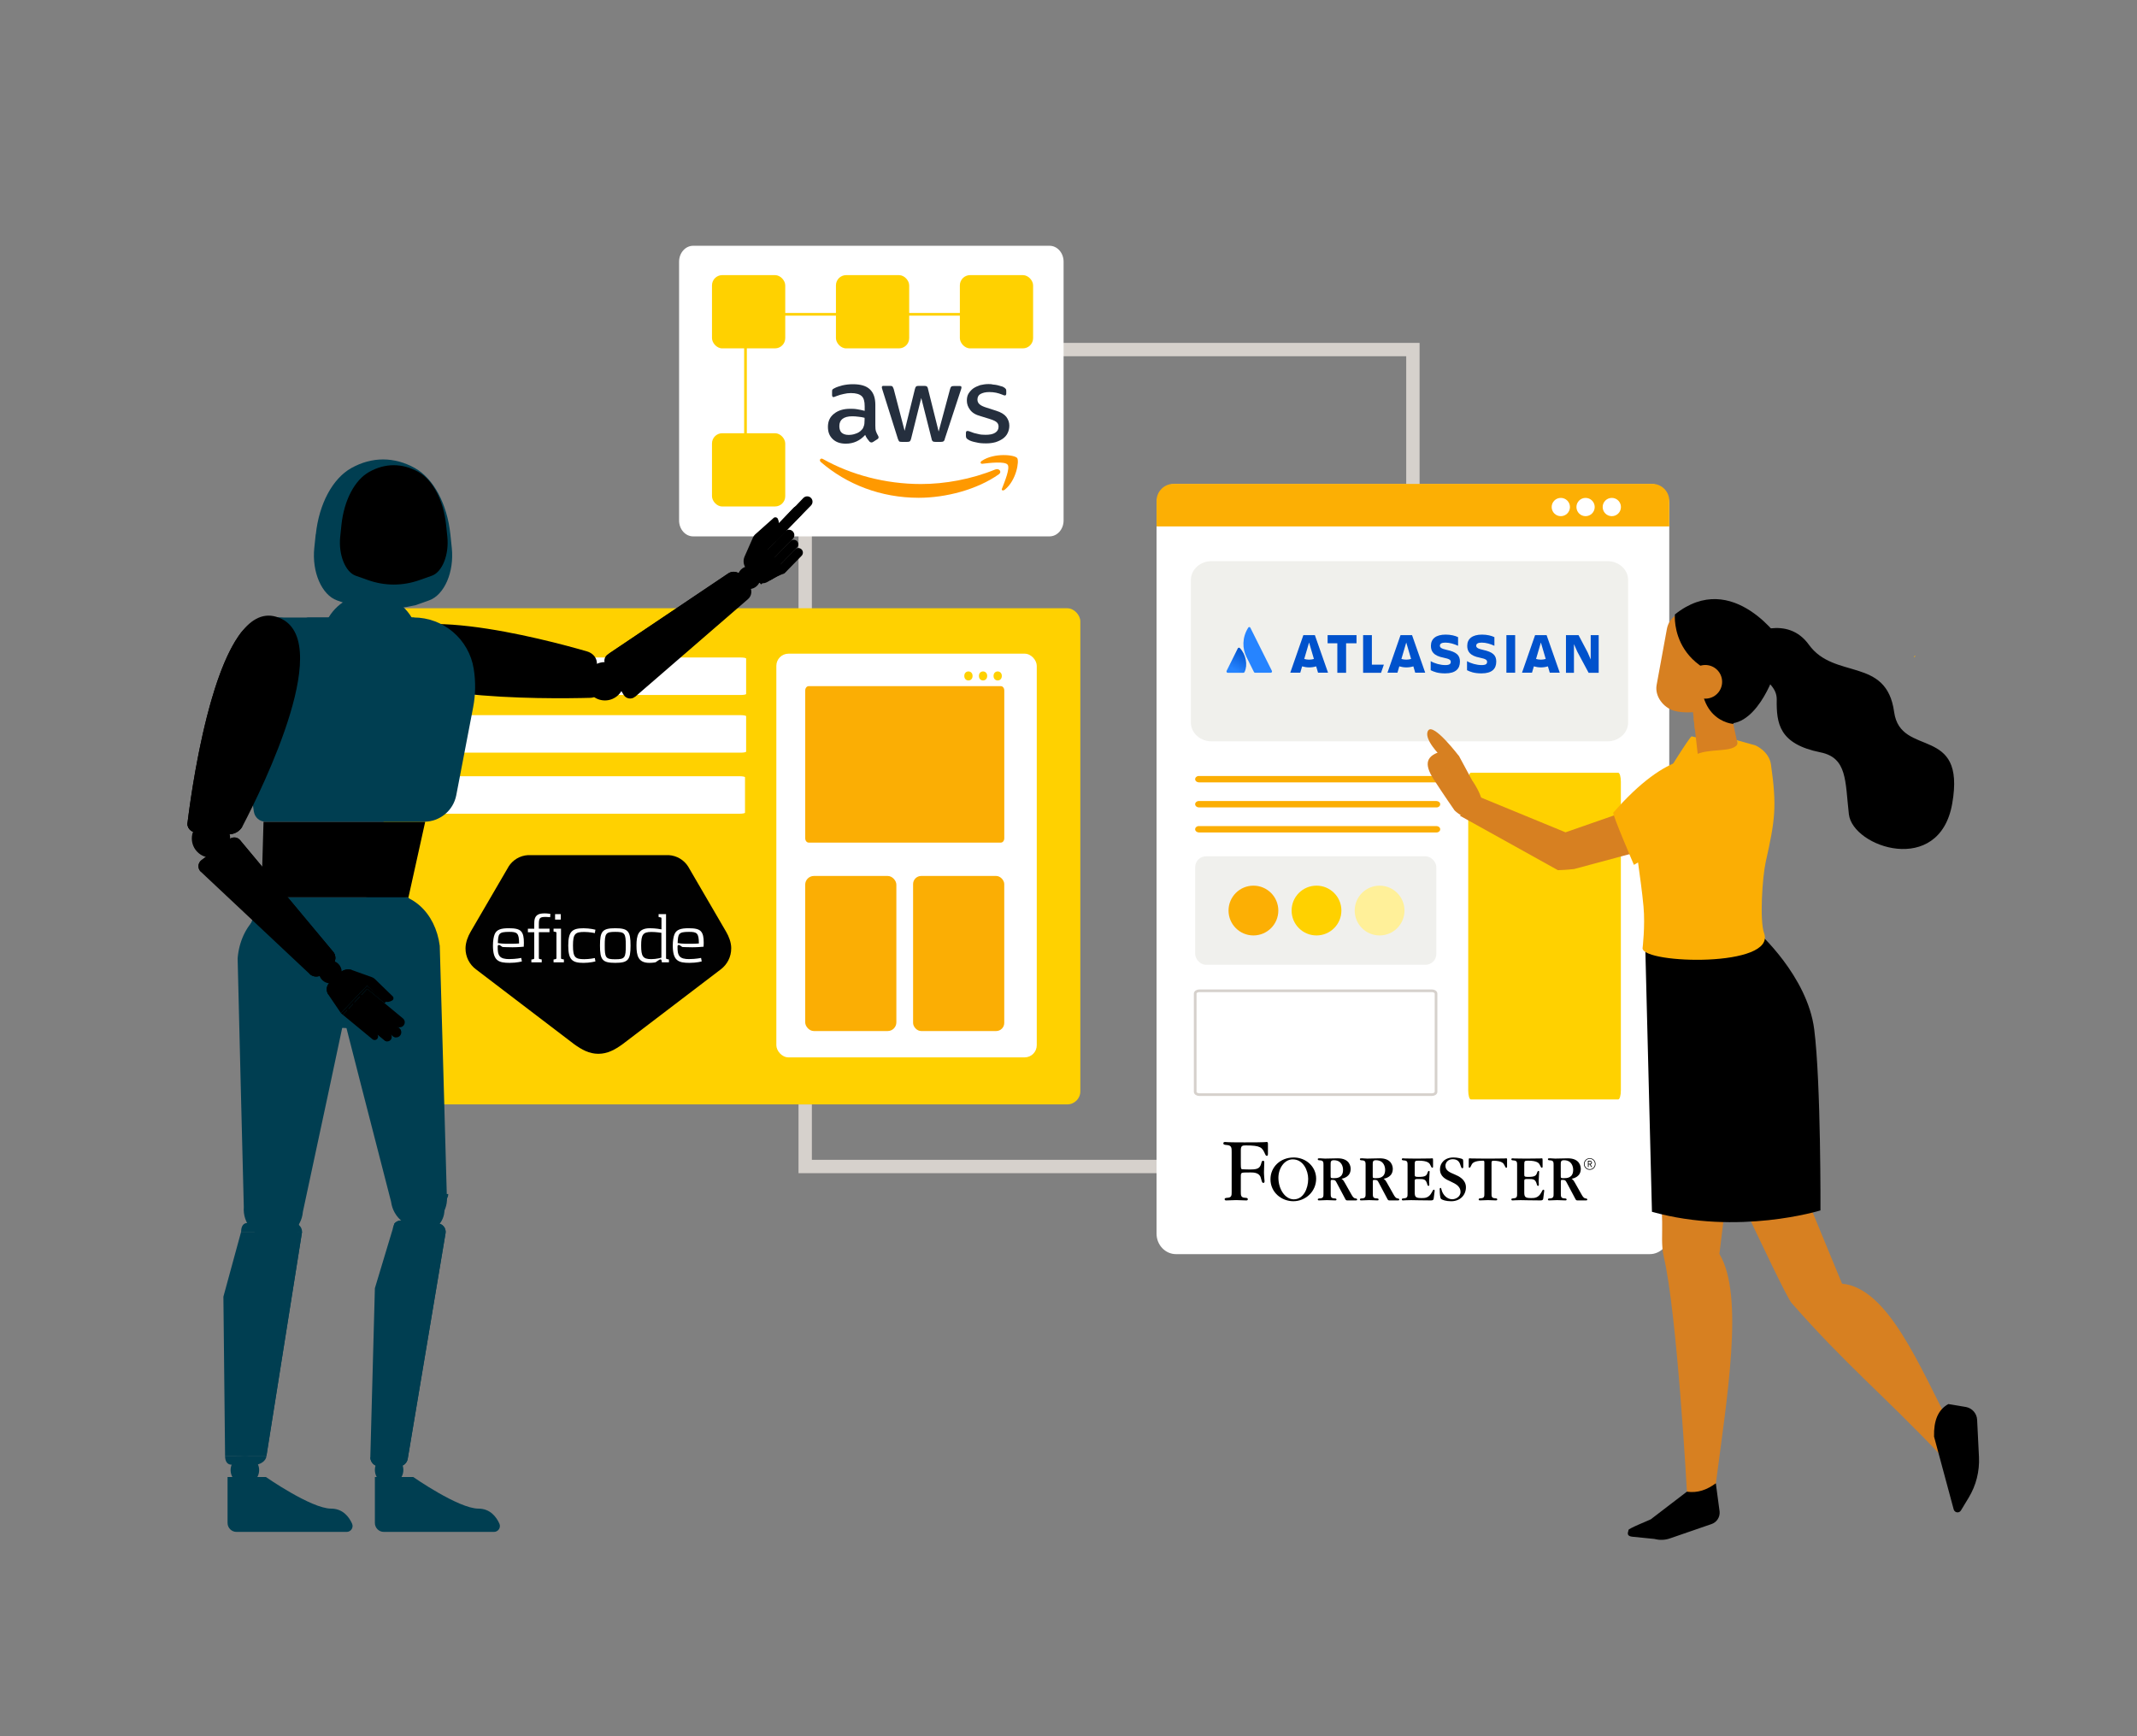 <?xml version="1.0" encoding="UTF-8"?><svg id="Layer_1" xmlns="http://www.w3.org/2000/svg" xmlns:xlink="http://www.w3.org/1999/xlink" viewBox="0 0 800 650"><rect x="0" y="0" width="800" height="650" fill="#808080" stroke="none"/><defs><style>.cls-1{stroke-width:5px;}.cls-1,.cls-2,.cls-3{fill:none;stroke-miterlimit:10;}.cls-1,.cls-3{stroke:#d6d1cc;}.cls-4{fill:#003e51;}.cls-5{fill:#fcaf04;}.cls-6{fill:#ffd100;}.cls-7{fill:#f0f0ed;}.cls-8{fill:#010101;}.cls-9{fill:#252f3e;}.cls-10{fill:#d78021;}.cls-10,.cls-11,.cls-12,.cls-13{fill-rule:evenodd;}.cls-14{fill:#fff099;}.cls-15{fill:url(#linear-gradient);}.cls-16{fill:#feb102;}.cls-17{fill:#f90;}.cls-2{stroke:#ffd100;}.cls-18{fill:#fff;}.cls-12{fill:#c04627;}.cls-19{fill:#f0f0ec;}.cls-20{fill:#0052cc;}.cls-21{fill:#2684ff;}.cls-22,.cls-13{fill:#fbae04;}</style><linearGradient id="linear-gradient" x1="466.51" y1="2008.52" x2="462.07" y2="2000.85" gradientTransform="translate(0 2252.47) scale(1 -1)" gradientUnits="userSpaceOnUse"><stop offset="0" stop-color="#0052cc"/><stop offset=".92" stop-color="#2684ff"/></linearGradient></defs><line class="cls-1" x1="301.43" y1="227.84" x2="301.43" y2="192.11"/><polyline class="cls-1" points="438.3 436.71 301.43 436.71 301.43 413.46"/><path class="cls-18" d="M440.26,181.14h177.34c4.03,0,7.3,3.44,7.3,7.68v273.02c0,4.24-3.27,7.68-7.3,7.68h-177.34c-4.03,0-7.3-3.44-7.3-7.68V188.82c0-4.24,3.27-7.68,7.3-7.68Z"/><path class="cls-6" d="M606.78,292.66v115.58c0,1.85-.44,3.36-.98,3.36h-55.18c-.54,0-.98-1.5-.98-3.36v-115.58c0-1.84.44-3.36.98-3.36h55.18c.54,0,.98,1.5.98,3.36h0Z"/><path class="cls-19" d="M453.54,210.08h148.23c4.27,0,7.73,3.17,7.73,7.08v53.3c0,3.91-3.46,7.08-7.73,7.08h-148.23c-4.27,0-7.73-3.17-7.73-7.08v-53.3c0-3.91,3.46-7.08,7.73-7.08Z"/><path class="cls-22" d="M537.81,292.9h-88.99c-.74,0-1.39-.51-1.41-1.16s.59-1.23,1.34-1.23h88.99c.74,0,1.39.51,1.41,1.16.02.67-.59,1.23-1.34,1.23h0Z"/><path class="cls-22" d="M537.81,302.28h-88.99c-.74,0-1.39-.51-1.41-1.16s.59-1.23,1.34-1.23h88.99c.74,0,1.39.51,1.41,1.16.02.67-.59,1.23-1.34,1.23h0Z"/><path class="cls-22" d="M537.81,311.65h-88.99c-.74,0-1.39-.51-1.41-1.16s.59-1.23,1.34-1.23h88.99c.74,0,1.39.51,1.41,1.16.02.67-.59,1.23-1.34,1.23h0Z"/><circle class="cls-18" cx="597.76" cy="189.11" r="2.71"/><path class="cls-3" d="M537.59,371.99v36.75c0,.59-.69,1.06-1.54,1.06h-87.08c-.85,0-1.54-.47-1.54-1.06v-36.75c0-.59.69-1.06,1.54-1.06h87.08c.85,0,1.54.47,1.54,1.06h0Z"/><ellipse class="cls-6" cx="583.8" cy="192.11" rx="3.2" ry="3.47"/><ellipse class="cls-6" cx="595.05" cy="192.11" rx="3.2" ry="3.47"/><ellipse class="cls-6" cx="606.3" cy="192.11" rx="3.2" ry="3.47"/><path class="cls-5" d="M439.32,181.14h179.23c3.5,0,6.35,2.85,6.35,6.35v9.58h-191.93v-9.58c0-3.5,2.85-6.35,6.35-6.35h0Z"/><rect class="cls-6" x="143.61" y="227.72" width="260.82" height="185.74" rx="4.89" ry="4.89"/><rect class="cls-18" x="290.63" y="244.72" width="97.49" height="151.14" rx="4.55" ry="4.55"/><path class="cls-22" d="M375.96,258.49v55.35c0,.89-.57,1.61-1.27,1.61h-71.97c-.7,0-1.28-.72-1.28-1.61v-55.35c0-.88.57-1.61,1.28-1.61h71.97c.7,0,1.27.72,1.27,1.61h0Z"/><ellipse class="cls-6" cx="362.54" cy="253.06" rx="1.55" ry="1.69"/><ellipse class="cls-6" cx="368.01" cy="253.06" rx="1.55" ry="1.69"/><ellipse class="cls-6" cx="373.49" cy="253.06" rx="1.55" ry="1.69"/><rect class="cls-22" x="301.43" y="327.94" width="34.13" height="58.06" rx="3.26" ry="3.26"/><rect class="cls-22" x="341.82" y="327.94" width="34.13" height="58.06" rx="3.04" ry="3.04"/><polyline class="cls-1" points="365.92 130.87 528.93 130.87 528.93 181.14"/><rect class="cls-7" x="447.42" y="320.58" width="90.28" height="40.62" rx="4.07" ry="4.07"/><circle class="cls-5" cx="469.23" cy="340.89" r="9.32"/><circle class="cls-6" cx="492.84" cy="340.89" r="9.32"/><circle class="cls-14" cx="516.46" cy="340.89" r="9.32"/><circle class="cls-18" cx="584.3" cy="189.82" r="3.42"/><circle class="cls-18" cx="593.57" cy="189.82" r="3.42"/><circle class="cls-18" cx="603.39" cy="189.82" r="3.42"/><path class="cls-16" d="M716.54,246.08c.21-.17.4-.35.6-.53-.33.02-.69.02-.6.53Z"/><path class="cls-10" d="M632.1,407.06s35.44,77.19,38.56,80.71c20.41,23.27,34.53,34.55,55.89,57.09l4.34-9.61c-12.52-24.29-24.12-53.03-41.31-54.68l-30.21-73.21-27.26-.29Z"/><path class="cls-11" d="M724.01,537.77l7.37,27.33c.17.63.73,1.07,1.38,1.1h0c.54.02,1.05-.25,1.33-.72l2.9-4.79c2.78-4.58,4.11-9.89,3.85-15.25l-.69-13.91c-.12-2.35-1.82-4.31-4.12-4.77l-6.65-1.11c-3.93,2.15-5.51,6.37-5.35,12.13h0Z"/><path class="cls-10" d="M617.17,358.05s4.59,77.3,5.07,99.41c.1,4.42-.39,8.82.62,13.12,4.97,21.07,8.65,87.85,8.65,87.85,2.38,1.52,6.34.74,10.46-.27,4.56-35.14,11.11-73.09,1.7-88.73l10.83-88.24-21.02-4.96-16.31-18.2h0Z"/><path class="cls-12" d="M633.56,433.48s12.04,17.62,12.05,17.6c0-.02,1.72-14.35,1.72-14.35l-13.77-3.25h0Z"/><path class="cls-11" d="M631.51,558.44l-13.53,10.36c-.49.3-8.5,3.47-8.36,4.02h0c.12.46-1.25,2.21,1.52,2.5l8.24.83c1.91.51,3.92.44,5.78-.21l15.57-5.37c1.96-.67,3.2-2.6,3.02-4.66l-1.42-10.6c-3.35,2.45-6.73,3.7-10.84,3.15h0Z"/><path class="cls-11" d="M657.94,348.79s18.69,16.54,21.23,36.62c2.54,20.09,2.33,67.74,2.33,67.74,0,0-30.78,9.55-63.08.52l-2.57-101.84,42.09-3.03h0Z"/><path class="cls-11" d="M664.33,251.81c.22.17-7.39,22.75-20.2,18.55-12.81-4.2-.23-30.45-.23-30.45l20.43,11.9Z"/><path class="cls-13" d="M649.89,305.91l-28.13-12.65s10.86-17.71,11.53-17.58c36.61,7.53,28.39,31.23,28.39,31.23l-11.8-1h0Z"/><path class="cls-10" d="M633.44,263.64s1.15,10.16,2.1,18.57c.25,2.24,1.7,4.18,3.78,5.05,2.08.88,4.47.57,6.25-.81.58-.45,1.15-.89,1.69-1.31,2.45-1.89,3.59-5.02,2.92-8.04-1.71-7.74-4.81-21.84-4.81-21.84l-11.93,8.38h0Z"/><path class="cls-10" d="M634.04,268.9s3.34.44,6.47-2.2c0,0-3.24,5.27-6.01,6.34l-.47-4.14h0Z"/><path class="cls-10" d="M653.82,240.87c.77-4.19-2.01-8.22-6.21-8.99-4.48-.82-10.13-1.85-14.6-2.67-4.19-.77-8.22,2.01-8.99,6.21-1.13,6.18-2.71,14.85-3.85,21.02-.77,4.19,2.49,8.48,6.59,9.66,7.17,2.07,22.1-1.58,22.87-5.78,1.13-6.17,3.06-13.28,4.19-19.45h0Z"/><path class="cls-11" d="M667.08,240.34s-18.26-27.72-40.07-10.31c0,0-2.53,26.43,36.45,25.49,10.92-.26,3.62-15.18,3.62-15.18h0Z"/><path class="cls-10" d="M631.05,308.31l3.72-13.69-48.71,16.98-32.15-13.23-7.36,7.03c12.22,6.79,24.44,13.58,36.66,20.37,1.2-.03,3.38-.12,6.09-.43l25.78-6.93h0l15.97-10.11h0Z"/><path class="cls-13" d="M613.21,322.88l-1.54.91s-8.18-19.04-7.73-19.54c10.32-11.82,18.63-17.3,25.11-19.42,1.97-.64,3.89-1.4,5.76-2.3,5.06-2.41,12.69-.85,15.25-3.42.64-.65.12-2.01.12-2.01l6.97,1.95s5.11,2.14,5.83,7.2c2.23,15.78,1.55,20.67-1.97,36.44-1.28,5.75-2.31,21.99-.62,26.62,4.71,12.93-44.94,11.61-45.49,5.74,0,0,1.02-8.39.36-15.64-.51-5.59-1.38-11.54-2.05-16.55v.02Z"/><path class="cls-10" d="M544.44,303.28s-4.03-5.78-7.68-11.44c-3.99-6.18-2.72-9.07,3.4-10.72,1.71-.47,6.13,2.11,6.13,2.11l4.83,8.96s6.87,9.45,2.35,12.76c-4.51,3.29-9.03-1.65-9.03-1.65h0Z"/><path class="cls-10" d="M539.37,283.09s-6.7-6.52-4.73-9.59,11.66,9.71,11.66,9.71l-4.42,4.72-2.51-4.85h0Z"/><path class="cls-11" d="M657.88,251.75c-6.1-5.4-3.06-15.6,5.03-16.51,4.88-.55,10.26.58,14.26,6.13,9.52,13.2,29.06,4.43,31.91,25.17,2.39,17.38,27,4.49,21.74,34.34-4.81,27.29-37.26,16.34-38.68,3.95-1.42-12.38-.54-21.13-10.65-23.17-15.45-3.12-16.5-10.76-16.36-19.8.07-4.25-3.55-6.83-7.26-10.12h0Z"/><path class="cls-11" d="M648.84,271.02s-16.07-1.02-11.1-25.9c4.97-24.9,17.26,10.15,17.26,10.15l-6.16,15.77h0Z"/><path class="cls-10" d="M632.09,255.26c0,3.48,2.82,6.3,6.3,6.3s6.3-2.82,6.3-6.3-2.82-6.3-6.3-6.3-6.3,2.82-6.3,6.3Z"/><path class="cls-8" d="M273.74,355.01c-.01-2.23-.91-4.48-1.91-6.18,0,0-14.05-24.14-14.17-24.33v-.03h-.01c-1.54-2.46-4.22-4.15-7.31-4.33h-52.67c-3.09.18-5.75,1.85-7.31,4.33h0v.03c-.14.19-14.18,24.33-14.18,24.33-1,1.71-1.89,3.97-1.91,6.18-.03,3.21,1.5,6.08,3.87,7.86h0l36.74,28.01c2.9,2.1,5.7,3.64,9.12,3.64s6.23-1.54,9.12-3.64l36.74-28h0c2.37-1.8,3.9-4.67,3.87-7.88Z"/><path class="cls-18" d="M190.68,359.06c2.46,0,4.45-.43,4.45-.43l.24,1.3s-1.76.54-4.59.54c-4.15,0-6.24-.76-6.24-6.48,0-1.71.24-3.3.65-4.26.73-1.71,2.35-2.22,5.26-2.22,2.25,0,3.88.24,4.72,1.27.68.87.95,2.06.95,4.18,0,.49-.03.95-.05,1.46-.46.03-2.17.22-4.21.22s-3.75-.11-3.75-.11l-.84-.57c-.16-.11-.27-.19-.49-.19-.51,0-.46.49-.46.84,0,1.14.03,2.57.81,3.44.66.74,1.85,1.02,3.53,1.02ZM190.63,348.87c-3.99,0-4.1.7-4.26,4.21,1.87.3,4.07.24,4.07.24,0,0,2.25.05,3.88-.11,0-3.94-.76-4.34-3.69-4.34Z"/><path class="cls-18" d="M205.95,343.39s-.87-.11-1.71-.11-1.68.05-2.06.46c-.41.46-.46,1.33-.46,2.25v1.68h3.99v1.33h-3.99v9.57c0,.35.05.43.38.49l.7.14v1.08h-3.88v-1.04l.7-.14c.32-.08.38-.16.38-.49v-9.6h-2.38v-1.33h2.38v-1.72c0-1.35.08-2.65,1.22-3.44.68-.49,1.76-.57,2.76-.57.95,0,2.06.19,2.06.19l-.09,1.25Z"/><path class="cls-18" d="M207.23,360.28v-1.06l.7-.14c.32-.08.38-.16.38-.49v-9.22c0-.35-.05-.43-.38-.49l-.7-.14v-1.08h2.79v10.91c0,.35.05.43.38.49l.7.14v1.08h-3.87ZM207.8,344.28v-2.06h2.14v2.06h-2.14Z"/><path class="cls-18" d="M222.9,348.06l-.22,1.27s-1.95-.43-3.97-.43c-3.44,0-4.21.76-4.21,5.1s.76,5.1,4.21,5.1c2,0,3.97-.43,3.97-.43l.22,1.27s-2.08.54-4.45.54c-4.24,0-5.72-1.14-5.72-6.48s1.49-6.48,5.72-6.48c2.37,0,4.45.54,4.45.54Z"/><path class="cls-18" d="M230.33,360.47c-4.86,0-5.72-1.14-5.72-6.48s.87-6.48,5.72-6.48,5.72,1.14,5.72,6.48-.87,6.48-5.72,6.48ZM230.33,348.87c-3.59,0-3.94.54-3.94,5.13s.35,5.13,3.94,5.13,3.94-.54,3.94-5.13c0-4.59-.35-5.13-3.94-5.13Z"/><path class="cls-18" d="M247.78,360.28l-.11-.68c-.03-.16-.08-.43-.46-.43-.19,0-.38.14-.54.24l-1.3.87s-1.03.19-2.3.19c-4.13,0-4.8-2.65-4.8-6.48s.65-6.48,5.02-6.48c2.06,0,3.99.35,4.34.43v-4.01c0-.35-.05-.43-.38-.49l-.7-.14v-1.08h2.79v16.35c0,.35.05.43.38.49l.7.14v1.08h-2.64ZM247.6,349.22c-.32-.05-2.14-.32-3.78-.32-3.14,0-3.8,1.06-3.8,5.1s.65,5.08,3.8,5.08c1.89,0,3.78-.54,3.78-.54v-9.31Z"/><path class="cls-18" d="M258,359.06c2.46,0,4.45-.43,4.45-.43l.24,1.3s-1.76.54-4.59.54c-4.15,0-6.24-.76-6.24-6.48,0-1.71.24-3.3.65-4.26.73-1.71,2.35-2.22,5.26-2.22,2.25,0,3.88.24,4.72,1.27.68.87.95,2.06.95,4.18,0,.49-.03.95-.05,1.46-.46.03-2.17.22-4.21.22s-3.75-.11-3.75-.11l-.84-.57c-.16-.11-.27-.19-.49-.19-.51,0-.46.49-.46.84,0,1.14.03,2.57.81,3.44.65.74,1.84,1.02,3.53,1.02ZM257.94,348.87c-3.99,0-4.1.7-4.26,4.21,1.87.3,4.07.24,4.07.24,0,0,2.25.05,3.88-.11-.01-3.94-.77-4.34-3.69-4.34Z"/><path d="M595.13,437.96c-1.2,0-2.18-.97-2.18-2.18s.97-2.18,2.18-2.18,2.18.97,2.18,2.18c0,1.2-.97,2.18-2.18,2.18ZM595.13,433.82c-1.06,0-1.93.89-1.93,1.95s.87,1.95,1.93,1.95,1.93-.89,1.93-1.95-.87-1.95-1.93-1.95ZM595.71,436.92l-.6-.98h-.4v.98h-.27v-2.36h.77c.4,0,.75.29.75.7,0,.35-.23.57-.54.66l.61,1.01h-.31ZM595.18,434.83h-.47v.86h.47c.29,0,.51-.17.51-.43s-.21-.43-.51-.43Z"/><path d="M563.89,433.65c-.07,0-.1.03-.76.05-.68.03-1.95.05-4.55.05h-3.14c-2.59,0-3.87-.03-4.55-.05-.65-.03-.68-.05-.76-.05-.3,0-.3.21-.3.78v2.31c0,.12,0,.43.25.43.28,0,.33-.1.78-1.03.29-.64.89-1.58,4.31-1.61.36,0,.51.09.51.65v11.69c0,.98,0,1.66-1.26,1.73-.53.05-.87.07-.87.43,0,.37.32.37.53.37.48,0,2.52-.1,2.93-.1.83,0,2.14.1,2.96.1.21,0,.53,0,.53-.37s-.35-.4-.88-.43c-1.26-.07-1.26-.76-1.26-1.78v-11.45c0-.65.08-.79.81-.82,3.13.08,3.69.98,3.98,1.6.45.93.5,1.03.78,1.03.25,0,.25-.3.25-.43v-2.31c.03-.58.03-.78-.28-.78Z"/><path d="M536.74,445.41c-.22,0-.28.1-.73.98-1.11,2.14-2.66,2.14-3.76,2.14-2.11,0-2.64-.28-2.64-2.06v-4.32c0-.75.2-.75,1.4-.75,2.06,0,2.77.03,3.29,1.96.12.48.28.61.47.61.3,0,.3-.35.3-.5,0-.21-.07-1.08-.07-1.26,0-.55.18-3.14.18-3.49,0-.28-.12-.36-.28-.36-.12,0-.25.05-.37.37-.45,1.33-.68,1.88-3.47,1.88-1.45,0-1.45-.21-1.45-1.01v-3.64c0-1.26.1-1.43,1.36-1.43,3.57,0,4.17.95,4.47,1.61.45.93.5,1.03.78,1.03.25,0,.25-.3.25-.43v-2.31c0-.58,0-.78-.3-.78-.07,0-.1.03-.75.05-.68.03-1.96.05-4.55.05h-1.2c-2.14,0-3.22-.03-3.77-.05-.55-.03-.58-.05-.63-.05-.18,0-.5,0-.5.36,0,.37.36.4.9.43,1.26.08,1.26.75,1.26,1.78v10.61c0,1.03,0,1.71-1.26,1.78-.53.05-.9.07-.9.43,0,.37.33.37.53.37.18,0,.37-.03.78-.05.4-.03,1.03-.05,2.06-.05h.3c.15,0,1.33.03,2.77.05,1.45.03,3.21.05,4.5.05.73,0,.98-.28,1.01-.76.08-.93.36-2.54.36-2.86,0-.17-.07-.4-.29-.4Z"/><path d="M577.75,445.41c-.22,0-.28.1-.73.98-1.11,2.14-2.66,2.14-3.76,2.14-2.11,0-2.64-.28-2.64-2.06v-4.32c0-.75.2-.75,1.4-.75,2.06,0,2.77.03,3.29,1.96.12.48.28.61.47.61.3,0,.3-.35.3-.5,0-.21-.07-1.08-.07-1.26,0-.55.18-3.14.18-3.49,0-.28-.12-.36-.28-.36-.12,0-.25.05-.37.37-.45,1.33-.68,1.88-3.47,1.88-1.45,0-1.45-.21-1.45-1.01v-3.64c0-1.26.1-1.43,1.36-1.43,3.57,0,4.17.95,4.47,1.61.45.93.5,1.03.78,1.03.25,0,.25-.3.25-.43v-2.31c0-.58,0-.78-.3-.78-.07,0-.1.03-.75.05-.68.03-1.96.05-4.55.05h-1.2c-2.14,0-3.22-.03-3.77-.05-.55-.03-.58-.05-.63-.05-.18,0-.5,0-.5.36,0,.37.36.4.9.43,1.26.08,1.26.75,1.26,1.78v10.61c0,1.03,0,1.71-1.26,1.78-.53.05-.9.07-.9.43,0,.37.33.37.53.37.18,0,.37-.03.78-.05.4-.03,1.03-.05,2.06-.05h.3c.15,0,1.33.03,2.77.05,1.45.03,3.21.05,4.5.05.73,0,.98-.28,1.01-.76.08-.93.36-2.54.36-2.86,0-.17-.07-.4-.29-.4Z"/><path d="M544.65,439.72c-2.05-.85-3.54-1.49-3.54-3.31,0-1,.8-2.45,2.79-2.43,2.13.02,2.59,1.44,2.9,2.43.26.79.36.95.62.95.36,0,.36-.21.36-.77,0-2.26,0-2.49-.31-2.67-.36-.18-1.87-.59-3.35-.59-3.26,0-5.05,2.05-5.05,4.41,0,2.72,2.02,3.72,4.1,4.64,1.85.85,3.59,1.82,3.59,3.82s-2.02,2.78-3.1,2.78c-1.82,0-3.58-1.53-4.07-3.77-.05-.23-.08-.49-.31-.49-.31,0-.32.36-.32.46-.02.93.1,2.02.13,2.36.07.63.17,1.15.45,1.36.46.33,1.73.82,3.73.82,3.41,0,5.51-2.38,5.51-5.23,0-2.9-2.69-4.16-4.13-4.77Z"/><path d="M484.25,433.34c-4.92,0-8.64,3.53-8.64,8.15,0,4.9,4.12,8.22,8.56,8.22s8.54-3.49,8.54-8.46c0-4.41-3.71-7.92-8.47-7.92ZM484.38,449.01c-3.38,0-5.8-3.93-5.8-8.06,0-3.62,2.27-6.91,5.37-6.91,3.99,0,5.78,4.28,5.78,7.31,0,3.7-1.84,7.65-5.35,7.65Z"/><path d="M474.01,427.54s-.07.04-1.05.07c-.95.04-2.85.07-6.62.07h-.79c-3.59,0-4.91-.04-5.85-.07-.91-.04-.95-.07-1.02-.07-.25,0-.72,0-.72.51s.54.54,1.3.62c1.82.11,1.82,1.09,1.82,2.58v15.04c0,1.2,0,2.04-1.55,2.13-.65.06-1.08.09-1.08.53,0,.46.4.46.65.46.59,0,3.15-.12,3.68-.12,1.03,0,2.69.12,3.7.12.25,0,.65,0,.65-.46s-.43-.5-1.08-.53c-1.54-.09-1.54-.93-1.54-2.19v-5.58c0-1.03,0-1.44.59-1.6.38-.11,2.06-.11,3.13-.11.91,0,3.23,0,3.74,1.96.07.18.31,1.12.4,1.38.06.18.21.6.58.58.44-.02.44-.44.44-.69l-.14-1.7c-.07-.84-.07-1.45-.07-1.78,0-.54.11-3.02.11-3.52,0-.37-.11-.6-.44-.62-.32-.02-.51.29-.58.58-.46,1.88-.98,2.69-3.93,2.69-.54,0-2.7,0-3.25-.07-.47-.07-.58-.11-.58-2.07v-5.08c0-1.7.62-1.78,1.86-1.78,5.65,0,6.12.78,7.21,3.19.13.3.28.72.68.72s.4-.58.4-.69v-3.84c-.02-.5-.05-.68-.63-.68Z"/><path d="M507.38,448.65c-.7-.11-1.05-.73-1.55-1.61l-2.44-4.32c-.58-1.05-.88-1.2-1.2-1.41.86-.18,3.44-.78,3.44-3.72,0-.88-.37-3.94-4.83-3.94-.76,0-4.09.1-4.77.1-.3,0-1.53-.1-1.78-.1-.83,0-.93,0-.93.36s.36.37.9.4c1.23.07,1.23.76,1.23,1.78v10.65c0,1.05,0,1.71-1.23,1.81-.53.03-.9.05-.9.4,0,.37.33.35.53.35.45,0,2.49-.1,2.92-.1.1,0,2.54.1,3.02.1.2,0,.53.03.53-.33,0-.37-.36-.4-.9-.43-1.26-.07-1.26-.76-1.26-1.81v-4.52c0-.43.05-.58.48-.58,1.13,0,1.26.1,1.81,1.18l3.04,5.73c.28.53.37.76.83.76h3.31c.18,0,.43-.04.43-.3-.03-.27-.14-.37-.67-.45ZM499.39,441.09c-1.26,0-1.26-.05-1.26-.93v-4.22c0-.98.03-1.58,1.18-1.58,3.11,0,3.47,2.69,3.47,3.59,0,3.13-2.48,3.13-3.39,3.13Z"/><path d="M523.15,448.65c-.7-.11-1.05-.73-1.55-1.61l-2.44-4.32c-.58-1.05-.88-1.2-1.2-1.41.86-.18,3.44-.78,3.44-3.72,0-.88-.37-3.94-4.83-3.94-.76,0-4.09.1-4.77.1-.3,0-1.53-.1-1.78-.1-.83,0-.93,0-.93.36s.36.37.9.4c1.23.07,1.23.76,1.23,1.78v10.65c0,1.05,0,1.71-1.23,1.81-.53.03-.9.05-.9.4,0,.37.33.35.53.35.45,0,2.49-.1,2.92-.1.1,0,2.54.1,3.02.1.2,0,.53.03.53-.33,0-.37-.36-.4-.9-.43-1.26-.07-1.26-.76-1.26-1.81v-4.52c0-.43.05-.58.48-.58,1.13,0,1.26.1,1.81,1.18l3.04,5.73c.28.53.37.76.83.76h3.31c.18,0,.43-.04.43-.3-.03-.27-.14-.37-.67-.45ZM515.15,441.09c-1.26,0-1.26-.05-1.26-.93v-4.22c0-.98.03-1.58,1.18-1.58,3.11,0,3.47,2.69,3.47,3.59,0,3.13-2.48,3.13-3.39,3.13Z"/><path d="M593.53,448.65c-.7-.11-1.05-.73-1.55-1.61l-2.44-4.32c-.58-1.05-.88-1.2-1.2-1.41.86-.18,3.44-.78,3.44-3.72,0-.88-.37-3.94-4.83-3.94-.76,0-4.09.1-4.77.1-.3,0-1.53-.1-1.78-.1-.83,0-.93,0-.93.36s.36.37.9.4c1.23.07,1.23.76,1.23,1.78v10.65c0,1.05,0,1.71-1.23,1.81-.53.03-.9.05-.9.4,0,.37.33.35.53.35.45,0,2.49-.1,2.92-.1.1,0,2.54.1,3.02.1.2,0,.53.03.53-.33,0-.37-.36-.4-.9-.43-1.26-.07-1.26-.76-1.26-1.81v-4.52c0-.43.05-.58.48-.58,1.13,0,1.26.1,1.81,1.18l3.04,5.73c.28.53.37.76.83.76h3.31c.18,0,.43-.04.43-.3-.02-.27-.14-.37-.67-.45ZM585.54,441.09c-1.26,0-1.26-.05-1.26-.93v-4.22c0-.98.03-1.58,1.18-1.58,3.11,0,3.47,2.69,3.47,3.59,0,3.13-2.49,3.13-3.39,3.13Z"/><g id="horizontal-logo-gradient-blue-atlassian"><g id="Group"><g id="Group_2"><g id="Group_3"><path id="Vector" class="cls-15" d="M464.2,242.67c-.26-.28-.65-.26-.83.08l-4.18,8.41c-.15.34.08.72.44.72h5.83c.18,0,.36-.1.44-.28,1.29-2.61.52-6.57-1.7-8.92Z"/><path id="Vector_2" class="cls-21" d="M467.27,235.01c-2.35,3.73-2.19,7.84-.65,10.94,1.55,3.1,2.74,5.46,2.81,5.64.08.18.26.28.44.28h5.83c.36,0,.62-.39.44-.72,0,0-7.84-15.73-8.05-16.12-.13-.36-.59-.39-.83-.03Z"/></g></g><g id="Group_4"><g id="Group_5"><g id="Group_6"><g id="Group_7"><path id="Vector_3" class="cls-20" d="M546.54,247.71c0-2.46-1.32-3.62-4.98-4.42-2.04-.44-2.53-.91-2.53-1.55,0-.8.72-1.16,2.06-1.16,1.63,0,3.23.49,4.75,1.19v-3.23c-1.06-.54-2.71-.96-4.65-.96-3.64,0-5.52,1.58-5.52,4.19,0,2.07.95,3.73,4.72,4.45,2.25.47,2.71.83,2.71,1.58s-.46,1.19-2.06,1.19c-1.83,0-4.03-.62-5.45-1.47v3.39c1.14.57,2.63,1.19,5.42,1.19,3.95,0,5.52-1.76,5.52-4.37Z"/><path id="Vector_4" class="cls-20" d="M586.23,237.78v14.1h2.99v-10.74l1.26,2.85,4.23,7.89h3.77v-14.1h-2.99v9.11l-1.14-2.64-3.41-6.47h-4.72Z"/><path id="Vector_5" class="cls-20" d="M567.21,237.78h-3.28v14.07h3.28v-14.07Z"/><path id="Vector_6" class="cls-20" d="M560.14,247.71c0-2.46-1.32-3.62-4.98-4.42-2.04-.44-2.53-.91-2.53-1.55,0-.8.72-1.16,2.06-1.16,1.63,0,3.23.49,4.75,1.19v-3.23c-1.06-.54-2.71-.96-4.65-.96-3.64,0-5.52,1.58-5.52,4.19,0,2.07.95,3.73,4.72,4.45,2.25.47,2.71.83,2.71,1.58s-.46,1.19-2.06,1.19c-1.83,0-4.03-.62-5.45-1.47v3.39c1.14.57,2.63,1.19,5.42,1.19,3.97,0,5.52-1.76,5.52-4.37Z"/><path id="Vector_7" class="cls-20" d="M510.29,237.78v14.1h6.71l1.06-3.05h-4.49v-11.05h-3.28Z"/><path id="Vector_8" class="cls-20" d="M497,237.78v3.05h3.64v11.05h3.28v-11.05h3.9v-3.05h-10.81Z"/></g></g><path id="Vector_9" class="cls-20" d="M492.23,237.78h-4.31l-4.9,14.07h3.74l.7-2.38c.83.23,1.7.39,2.63.39s1.78-.13,2.63-.39l.7,2.38h3.74l-4.93-14.07ZM490.06,246.96c-.62,0-1.24-.1-1.81-.26l1.81-6.16,1.81,6.16c-.57.16-1.16.26-1.81.26Z"/><path id="Vector_10" class="cls-20" d="M528.61,237.78h-4.31l-4.9,14.07h3.74l.7-2.38c.83.23,1.7.39,2.63.39s1.78-.13,2.63-.39l.7,2.38h3.74l-4.93-14.07ZM526.44,246.96c-.62,0-1.24-.1-1.81-.26l1.81-6.16,1.81,6.16c-.57.16-1.19.26-1.81.26Z"/><path id="Vector_11" class="cls-20" d="M578.98,237.78h-4.31l-4.9,14.07h3.74l.7-2.38c.83.23,1.7.39,2.63.39s1.78-.13,2.63-.39l.7,2.38h3.74l-4.93-14.07ZM576.84,246.96c-.62,0-1.24-.1-1.81-.26l1.81-6.16,1.81,6.16c-.59.16-1.19.26-1.81.26Z"/></g></g></g></g><path class="cls-18" d="M279.32,246.54v13.26c0,.21-.92.39-2.07.39h-116.78c-1.13,0-2.07-.17-2.07-.39v-13.26c0-.21.92-.39,2.07-.39h116.78c1.13,0,2.07.17,2.07.39h0Z"/><path class="cls-18" d="M279.32,268.13v13.26c0,.21-.92.39-2.07.39h-116.78c-1.13,0-2.07-.17-2.07-.39v-13.26c0-.21.92-.39,2.07-.39h116.78c1.13,0,2.07.17,2.07.39h0Z"/><path class="cls-18" d="M278.9,290.99v13.26c0,.21-.92.39-2.07.39h-116.78c-1.13,0-2.07-.17-2.07-.39v-13.26c0-.21.92-.39,2.07-.39h116.78c1.13,0,2.07.17,2.07.39h0Z"/><path class="cls-18" d="M259.49,92.01h133.4c2.91,0,5.27,2.66,5.27,5.95v96.9c0,3.28-2.36,5.95-5.27,5.95h-133.4c-2.91,0-5.27-2.66-5.27-5.95v-96.9c0-3.28,2.36-5.95,5.27-5.95Z"/><polyline class="cls-2" points="368.53 117.67 279.08 117.67 279.08 164.9"/><rect class="cls-6" x="312.94" y="103" width="27.42" height="27.42" rx="3.83" ry="3.83"/><rect class="cls-6" x="359.33" y="103" width="27.42" height="27.42" rx="3.83" ry="3.83"/><rect class="cls-6" x="266.54" y="103" width="27.42" height="27.42" rx="3.83" ry="3.83"/><rect class="cls-6" x="266.54" y="162.19" width="27.42" height="27.42" rx="3.83" ry="3.83"/><path class="cls-9" d="M362.57,164.66c.63.39,1.61.72,2.82.94,1.21.33,2.48.39,3.81.39s2.42-.17,3.46-.44c1.04-.33,1.96-.77,2.77-1.33.75-.55,1.38-1.22,1.79-2.1.4-.83.63-1.72.63-2.77,0-1.22-.4-2.32-1.15-3.32-.75-.94-2.02-1.72-3.81-2.27l-3.46-1.11c-1.27-.39-2.25-.83-2.77-1.33-.46-.44-.75-1-.75-1.72,0-.94.4-1.72,1.15-2.1.81-.44,1.84-.72,3.29-.72,1.79,0,3.29.33,4.79.94.4.17.75.33.98.33.4,0,.58-.22.58-.77v-.94c0-.33-.06-.61-.23-.77-.17-.22-.4-.44-.75-.61-.23-.17-.63-.33-1.04-.39-.4-.17-.86-.22-1.38-.39-.46-.06-1.04-.22-1.61-.22-.58-.17-1.15-.17-1.67-.17-1.15,0-2.08.17-3.06.39-.98.33-1.84.72-2.59,1.22-.75.55-1.27,1.16-1.79,1.94-.46.77-.63,1.6-.63,2.66,0,1.22.4,2.38,1.21,3.43.81,1.11,2.08,1.88,3.98,2.38l3.57,1.11c1.21.39,2.02.77,2.48,1.22.46.44.63,1,.63,1.6,0,.94-.4,1.72-1.27,2.27s-2.02.77-3.63.77c-.98,0-1.96-.06-2.88-.33-.98-.17-1.84-.44-2.77-.83-.23-.06-.46-.17-.63-.22s-.35-.06-.46-.06c-.4,0-.58.22-.58.77v1.16c0,.22.06.44.17.72.17.28.4.44.81.66h0Z"/><path class="cls-9" d="M320.83,153.21c-.86-.17-1.79-.17-2.59-.17-2.48,0-4.5.61-6.05,1.88-1.56,1.22-2.25,2.88-2.25,4.87s.58,3.43,1.79,4.59c1.21,1.16,2.82,1.72,4.9,1.72,2.88,0,5.3-1.11,7.26-3.27.23.55.46,1,.75,1.38s.58.77.86,1.11c.23.22.46.33.75.33.17,0,.4-.06.63-.22l1.56-1c.35-.22.46-.44.46-.72,0-.17-.06-.33-.17-.55-.35-.61-.63-1.16-.81-1.72s-.23-1.22-.23-2.1v-7.75c0-2.55-.63-4.48-2.02-5.81s-3.46-1.94-6.46-1.94c-1.38,0-2.65.17-3.86.44-1.15.33-2.19.61-3.06,1.11-.35.17-.58.33-.63.44-.17.17-.17.5-.17.89v1.16c0,.44.17.77.46.77.06,0,.23,0,.4-.06s.46-.17.86-.33c.86-.33,1.79-.61,2.65-.77.86-.22,1.79-.33,2.65-.33,1.96,0,3.23.39,4.04,1.11s1.15,1.99,1.15,3.82v1.72c-1.04-.28-1.9-.44-2.88-.61h0ZM323.65,157.41c0,.77-.06,1.49-.23,1.99-.17.55-.4,1.11-.81,1.49-.63.72-1.44,1.22-2.36,1.49-.86.33-1.79.44-2.59.44-1.15,0-2.02-.33-2.59-.83-.58-.55-.86-1.38-.86-2.49,0-1.16.4-2.1,1.21-2.71.81-.61,2.02-.94,3.63-.94.75,0,1.56.06,2.36.17.81.06,1.56.22,2.25.39v1h0Z"/><path class="cls-9" d="M336.11,164.27c.17.44.35.77.46.94.17.17.46.22.98.22h2.08c.46,0,.81-.06.98-.22s.35-.44.46-.94l3.81-15.27,3.86,15.27c.06.44.23.77.46.94.17.17.58.22.98.22h2.08c.4,0,.75-.06.98-.22.17-.17.4-.44.46-.94l6-18.26c.06-.22.17-.44.17-.55,0-.17.06-.22.06-.39,0-.39-.17-.55-.58-.55h-2.25c-.46,0-.81.06-.98.22s-.35.44-.46.94l-4.27,15.88-3.98-15.94c-.06-.44-.23-.77-.46-.94-.17-.17-.58-.22-.98-.22h-2.02c-.46,0-.81.06-.98.22s-.35.44-.46.94l-3.86,15.66-4.09-15.66c-.17-.44-.35-.77-.46-.94-.17-.17-.46-.22-.98-.22h-2.42c-.4,0-.58.17-.58.55,0,.17.06.44.23.94l5.77,18.32h0Z"/><path class="cls-17" d="M372.66,175.73c-9.05,3.71-18.97,5.48-27.9,5.48-13.32,0-26.23-3.49-36.67-9.35-.86-.55-1.61.39-.81,1.11,9.69,8.36,22.43,13.39,36.67,13.39,10.09,0,21.85-3.04,30.04-8.85,1.15-.89.06-2.27-1.33-1.77h0Z"/><path class="cls-17" d="M367.58,172.52c-.75.44-.58,1.16.17,1.11,2.59-.33,8.47-1,9.45.33,1.04,1.22-1.15,6.53-2.08,8.91-.35.72.35,1,1.04.44,4.38-3.49,5.48-10.85,4.61-11.84-.92-1.22-8.59-2.05-13.2,1.05h0Z"/><path class="cls-4" d="M132.68,362.76c-.15,1.89-19.3,90.94-19.3,90.94-.49,6.04-5.83,10.53-11.94,10.03-6.11-.5-10.65-5.79-10.17-11.83,0,0-2.35-92.74-2.31-93.11,1.02-12.49,10.06-21.52,22.69-20.48,12.63,1.03,22.04,11.99,21.02,24.47h.01Z"/><path class="cls-4" d="M123.41,359.88c.24,1.88,22.99,90,22.99,90,.78,6.01,6.08,10.27,11.84,9.51,5.76-.74,9.79-6.22,9.02-12.22,0,0-2.58-92.68-2.63-93.06-1.61-12.42-10.64-21.06-22.56-19.52-11.91,1.55-20.26,12.87-18.66,25.28h0Z"/><circle cx="226.46" cy="255.05" r="7.18"/><path d="M224.24,258.33c.12,1.54-1.31,2.87-3.13,2.92-16.06.44-84.22,1.19-80.66-17.67,3.83-20.24,64.08-4.12,79.28.28,2.1.61,3.55,2.21,3.7,4.1l.81,10.36h0Z"/><circle cx="280.41" cy="216.26" r="4.28"/><path d="M237.78,260.84l42.24-36.54c1.46-1.26,1.68-3.45.49-4.98l-2.98-3.85c-1.17-1.51-3.32-1.87-4.91-.8l-45.11,30.32c-1.25.84-1.63,2.52-.85,3.81l6.81,11.34c.91,1.51,2.95,1.84,4.28.68l.02.02Z"/><path d="M227.99,244.69l4.38,7.23,45.27-36.33-.09-.12c-1.17-1.51-3.32-1.87-4.91-.8l-44.66,30.01Z"/><ellipse class="cls-4" cx="145.67" cy="550.31" rx="5.33" ry="5.36"/><ellipse class="cls-4" cx="158.06" cy="452.98" rx="8.32" ry="8.34"/><path class="cls-4" d="M148.32,447.02h0c0,1.85,1.49,3.33,3.32,3.33h12.85c1.84,0,3.32-1.5,3.32-3.33h-19.49,0Z"/><path class="cls-4" d="M166.81,461.57l-14.17,84.55c-.28,1.67-1.72,2.89-3.4,2.89h-7.16c-1.86,0-3.38-1.48-3.45-3.33l1.71-63.4,7.28-24.16c.66-.82,1.68-1.27,2.73-1.18l13.55,1.06c1.81.14,3.14,1.77,2.92,3.58Z"/><path class="cls-4" d="M138.63,545.68h0c.07,1.86,1.59,3.33,3.45,3.33h7.16c1.68,0,3.13-1.22,3.4-2.89l.07-.45h-14.09.01Z"/><path class="cls-4" d="M147.61,458.13l-.55,1.79,19.75,1.65h0c.22-1.81-1.12-3.44-2.92-3.58l-13.55-1.06c-1.05-.08-2.08.36-2.73,1.18h-.01Z"/><polygon class="cls-4" points="158.06 460.84 148.6 475.23 146.03 545.68 152.71 545.68 166.81 461.57 158.06 460.84"/><circle class="cls-4" cx="103.53" cy="458.7" r="8.32"/><circle class="cls-4" cx="91.67" cy="550.37" r="5.34"/><polygon class="cls-4" points="113.08 461.16 99.73 545.03 84.26 545.03 83.63 485.45 90.26 461.16 113.08 461.16"/><path class="cls-4" d="M84.26,545.03h0c0,1.84.64,3.33,2.47,3.33h8.85c1.84,0,4.15-1.49,4.15-3.33h-15.47Z"/><path class="cls-4" d="M90.26,461.16h22.82c0-1.84-1.49-3.33-3.33-3.33h-17.01c-1.84,0-2.47,1.49-2.47,3.33Z"/><polygon class="cls-4" points="96.7 461.61 90.43 478.63 88.37 545.03 99.77 545.03 113.08 461.16 96.7 461.61"/><path class="cls-4" d="M121.75,384.57c.82-4.79-2.7-9.24-7.54-9.54h0c-7.4-.46-14.22,4.03-16.71,11.01l-2.67,7.52-1.77,53.79h17.93l10.76-62.78Z"/><polygon points="152.91 335.95 159.18 307.64 98.65 307.64 97.83 335.95 152.91 335.95"/><path class="cls-4" d="M97.83,335.95h55.07l11.11,33.09h-15.15c-3.01.62-8.98,7.55-10.57,14.16l-.49,2.01-16.06-.63-.12-1.53c-.27-3.65-2.32-6.96-5.54-8.71-2.82-1.55-4.22-1.85-8.39-2.75l-17-2.81-.48-13.63,7.6-19.18h.01Z"/><path class="cls-4" d="M154.82,231.18h-51l7.87,76.45h47.1c5.87,0,10.91-4.17,12.02-9.93l6.31-32.88c.92-4.76.99-9.64.22-14.43h0c-1.77-11.07-11.32-19.22-22.53-19.22h.01Z"/><path class="cls-4" d="M95.03,303.87l-7.16-49.76c-.67-4.65-.02-9.4,1.85-13.71h0c2.44-5.61,7.98-9.24,14.09-9.24h0c7.55,0,14,5.5,15.18,12.95h0c1.43,8.93,1.29,18.04-.38,26.92l-6.92,36.58h-12.31c-2.18,0-4.03-1.6-4.34-3.76h0Z"/><path class="cls-4" d="M114.65,231.18h40.16s11.81,5.31,14.37,14.72c2.13,7.83,0,13.42,0,13.42h-39.71s2.93-9.79.81-14.07c-5.56-11.23-15.64-14.07-15.64-14.07h0Z"/><circle cx="78.99" cy="313.9" r="7.18"/><path d="M73.14,311.55c-1.81-.12-3.16-1.73-2.94-3.54,1.96-15.95,11.61-83.49,33.19-77.11,23.15,6.85-5.07,64.02-12.58,78.38-1.03,1.99-3.15,3.17-5.39,3.03l-12.28-.77h0Z"/><path d="M100.79,245.27c1.6-9.35-5.54-14.06-10.4-8.63h0c-12.59,16.11-18.67,59.07-20.19,71.38-.22,1.8,1.13,3.43,2.94,3.53l6.7.42s19.49-58.2,20.95-66.7h0Z"/><path d="M70.2,308.03h0c-.21,1.8,1.14,3.4,2.94,3.52l12.28.77c2.22.14,4.32-1.03,5.37-3h0l-20.6-1.28h.01Z"/><circle cx="123.65" cy="363.88" r="4.28"/><path d="M75.18,326.37l40.71,38.24c1.41,1.32,3.6,1.31,5-.01l3.52-3.36c1.38-1.32,1.51-3.5.28-4.96l-34.81-41.74c-.96-1.16-2.67-1.36-3.88-.45l-10.58,7.93c-1.41,1.06-1.52,3.14-.24,4.33h.01Z"/><path d="M75.18,326.37h0l15.06-11.41-.35-.42c-.96-1.16-2.67-1.36-3.88-.45l-10.58,7.93c-1.41,1.06-1.52,3.14-.24,4.33h0Z"/><path d="M90.24,314.98l-6.74,5.11,40.81,41.28.12-.1c1.38-1.32,1.51-3.5.28-4.96l-34.46-41.32h-.01Z"/><path d="M115.89,364.63h0c1.41,1.32,3.6,1.31,5-.01l3.52-3.36c1.38-1.32,1.51-3.5.28-4.96l-.03-.03-8.77,8.38h.01Z"/><path d="M127.32,364.13l-3.9,3.68c-1.27,1.18-1.48,3.13-.5,4.55l4.69,6.91,9.81-10.26s5.16,5.04,6.73,5.88c.88.46,1.92.09,2.67-.34.55-.31.65-1.06.22-1.52l-6.73-6.53c-.29-.28-.64-.5-1.02-.64l-7.48-2.68c-1.55-.56-3.28-.2-4.47.93h-.01Z"/><path d="M132.44,375.57l2.58-2.75,14.53,12.22c.77.64.89,1.77.3,2.57h0c-.65.88-1.91,1.03-2.74.33l-14.68-12.35h.01Z"/><path d="M135.01,372.82l2.46-2.63,13.37,11.08c.77.64.91,1.75.31,2.56h0c-.64.88-1.89,1.02-2.73.33l-13.42-11.34h0Z"/><path d="M130.23,377.92l2.21-2.35,13.62,11.44c.64.53.77,1.46.3,2.15h0c-.53.79-1.65.95-2.38.33l-13.73-11.57h-.01Z"/><path d="M128.35,379.93l1.88-2.01,10.85,9.17c.5.42.6,1.14.26,1.68h0c-.42.65-1.31.79-1.91.29l-11.08-9.14h0Z"/><path d="M137.42,369.02l-9.81,10.26.73.65,1.6-1.71h0l11.59,9.79c-.01-.35-.16-.69-.45-.93l-.07-.07,2.94,2.47c.31.27.69.38,1.06.37l-14.51-12.26h0l1.63-1.74h0l14.46,12.22c-.03-.38-.21-.76-.51-1.03l1.02.86c.33.27.71.41,1.09.44l-15.5-13.09,2.01-2.15h0l15.43,12.91c-.09-.37-.29-.73-.62-1l-.77-.64c.3.16.64.22.96.21l-14.44-12.09h0l2.17-2.31,6.52,5.4.58-.55-7.17-6.03h.03Z"/><path d="M131.8,363.19h0c-1.55-.56-3.28-.2-4.47.93l-3.9,3.68c-1.27,1.18-1.48,3.13-.5,4.55h0l8.88-9.17h0Z"/><path class="cls-4" d="M138.56,222.34c-7.49,0-13.93,4.55-16.68,11.06h.06l-.06.02s7.47,2.2,16.68,2.2,16.68-2.2,16.68-2.2c-2.74-6.51-9.18-11.07-16.68-11.07h0Z"/><path class="cls-4" d="M118.19,200.03l-.53,5.08c-.95,9.02,2.78,17.62,8.52,19.67l5.15,1.82c8.05,1.71,16.29,1.78,24.13,0l5.15-1.82c5.74-2.03,9.47-10.65,8.52-19.67l-.53-5.08c-1.21-11.4-6.3-20.89-13.29-24.8h0c-7.69-4.3-16.1-4.3-23.79,0h0c-7.01,3.92-12.09,13.41-13.29,24.8h-.01Z"/><path d="M147.42,218.85c-3.26,0-6.54-.57-9.74-1.71l-4.52-1.6c-3.9-1.38-6.51-7.93-5.8-14.6l.46-4.45c.98-9.19,4.95-16.79,10.39-19.82,2.97-1.66,6.08-2.51,9.2-2.51s6.23.85,9.2,2.51c5.44,3.03,9.41,10.63,10.39,19.82l.46,4.45c.71,6.67-1.89,13.22-5.8,14.6l-4.52,1.6c-3.19,1.14-6.47,1.71-9.74,1.71Z"/><path class="cls-4" d="M85.19,552.94v17.22c0,1.85,1.5,3.35,3.35,3.35h41.24c1.59,0,2.67-1.64,2.02-3.09-1.13-2.51-3.43-5.63-7.87-5.63-7.41,0-24.4-11.84-24.4-11.84h-14.35Z"/><path class="cls-4" d="M140.34,552.94v17.22c0,1.85,1.5,3.35,3.35,3.35h41.24c1.59,0,2.67-1.64,2.02-3.09-1.13-2.51-3.43-5.63-7.87-5.63-7.41,0-24.4-11.84-24.4-11.84h-14.35Z"/><path d="M279.35,212.9l3.39,4.16c1.09,1.35,3.01,1.7,4.51.83l7.23-4.19-9.53-10.52s5.4-4.78,6.35-6.29c.53-.85.23-1.91-.14-2.69-.27-.57-1.01-.72-1.5-.33l-7,6.24c-.3.27-.54.6-.71.97l-3.21,7.27c-.67,1.5-.43,3.25.61,4.53h.01Z"/><path d="M282.6,216.32l-2.72-2.94,14.04-14.45c.73-.76,1.94-.81,2.74-.12h0c.88.76.95,2.09.14,2.93l-14.18,14.6h-.01Z"/><path d="M286.87,206.3l-2.6-2.82,12.81-13.38c.74-.77,1.94-.83,2.74-.14h0c.89.75.94,2.09.14,2.93l-13.09,13.41h0Z"/><path d="M290.52,202.64l-2.6-2.82,12.81-13.38c.74-.77,1.94-.83,2.74-.14h0c.89.75.94,2.09.14,2.93l-13.09,13.41h0Z"/><path d="M284.94,218.82l-2.34-2.54,13.29-13.68c.62-.64,1.63-.71,2.32-.16h0c.8.63.89,1.84.16,2.57l-13.44,13.8h0Z"/><path d="M299.92,205.54c-.69-.54-1.68-.48-2.3.16l-11.62,11.96c.13.1.25.2.36.3.58-.38,1.26-.65,2.05-.76,1.65-1.03,3.4-1.88,5.26-2.54l6.41-6.58c.72-.73.63-1.92-.16-2.54Z"/></svg>